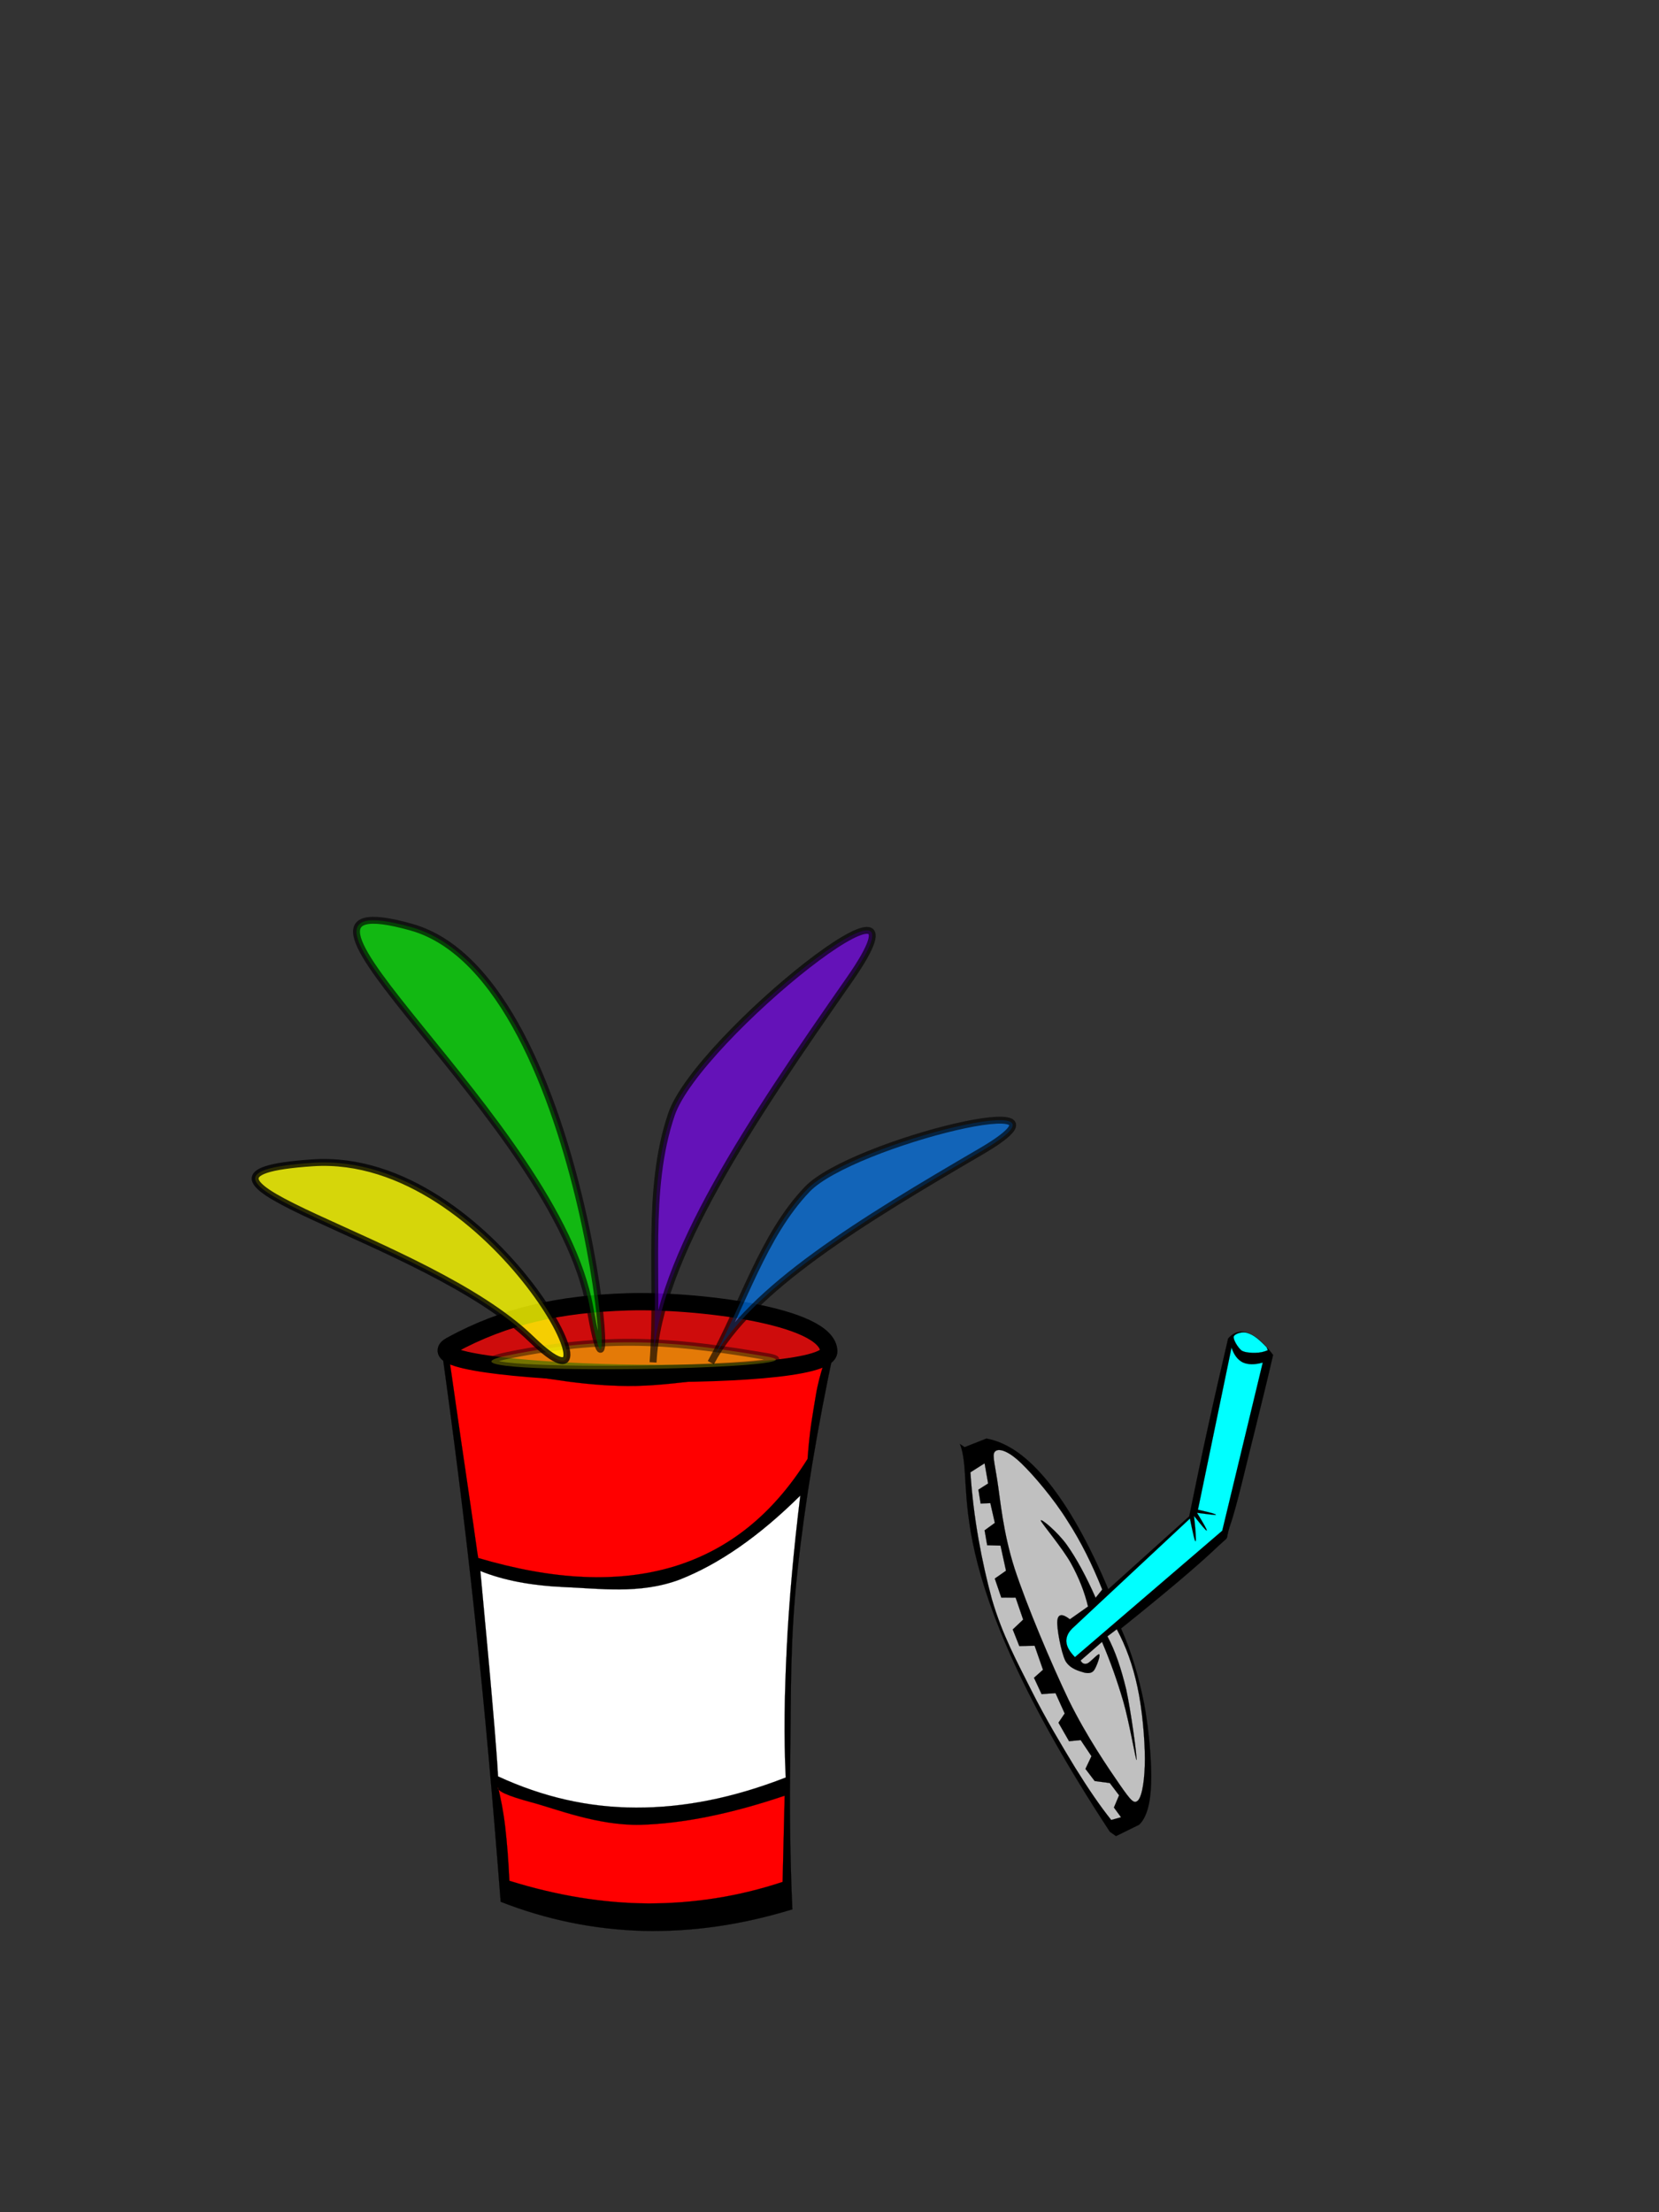 <?xml version="1.0"?><svg width="480" height="640" xmlns="http://www.w3.org/2000/svg">
 <rect width="100%" height="100%" fill="#333333" stroke="none"/>
 <title>Open Cup</title>
 <g>
  <title>Layer 1</title>
  <g id="svg_11">
   <g id="svg_19">
    <path id="svg_12" fill="black" stroke-width="0.036" stroke-miterlimit="10" stroke="#000000" fill-rule="evenodd" d="m241.506,389.451c-5.076,23.844 -8.616,45.15 -10.738,64.785c-2.155,19.539 -1.908,35.477 -2.093,52.026c-0.245,16.518 -0.091,31.559 0.585,46.114c-14.923,4.564 -29.017,6.556 -43.234,6.234c-14.154,-0.419 -27.755,-3.181 -41.171,-8.419c-2.185,-28.343 -4.554,-55.401 -7.477,-82.556c-2.892,-27.154 -6.216,-53.152 -9.847,-79.117l0.491,-0.071l113.485,1.004z" clip-rule="evenodd"/>
    <path id="svg_7" stroke-width="0.036" stroke-miterlimit="10" stroke="#000000" fill-rule="evenodd" fill="#FF0000" d="m129.652,390.672c3.007,2.474 8.928,4.531 18.042,6.234c9.176,1.735 22.909,4.306 36.363,4.049c13.454,-0.289 34.224,-4.081 43.586,-5.592c9.239,-1.51 11.717,-3.438 11.717,-3.438c0,0 -2.137,4.756 -3.317,11.762c-1.147,7.038 -1.736,9.705 -2.386,18.381c-10.074,16.1 -22.846,26.318 -38.78,31.172c-16.028,4.787 -34.627,3.953 -56.513,-2.507c-0.217,-0.964 -0.899,-6.395 -2.387,-16.421c-1.488,-10.123 -3.596,-24.423 -6.324,-43.64z" clip-rule="evenodd"/>
    <path id="svg_8" stroke-width="0.036" stroke-miterlimit="10" stroke="#000000" fill-rule="evenodd" fill="#FFFFFF" d="m138.983,454.492c6.696,2.7 14.57,4.211 24.335,4.661c9.765,0.354 21.762,2.184 33.356,-2.184c11.408,-4.5 22.909,-12.469 34.875,-24.295c-1.922,15.747 -3.224,30.111 -3.907,43.833c-0.681,13.658 -0.868,26.063 -0.309,37.729c-15.098,5.881 -29.327,8.74 -43.275,8.709c-13.981,-0.033 -27.063,-3.086 -39.959,-9.031c-0.186,-3.503 -0.651,-9.993 -1.519,-19.955c-0.838,-10.092 -2.078,-22.914 -3.597,-39.465z" clip-rule="evenodd"/>
    <path id="svg_9" stroke-width="0.036" stroke-miterlimit="10" stroke="#000000" fill-rule="evenodd" fill="#FF0000" d="m144.098,517.028c-0.434,1.094 2.728,2.507 9.61,4.37c6.975,1.831 19.127,6.781 31.558,6.524c12.276,-0.353 26.039,-3.117 41.757,-8.421l-0.591,24.939c-12.772,4.242 -25.544,6.201 -38.78,6.232c-13.361,-0.096 -26.505,-2.281 -40.269,-6.556c-0.279,-5.976 -0.682,-10.957 -1.209,-15.554c-0.527,-4.594 -1.302,-8.322 -2.077,-11.536z" clip-rule="evenodd"/>
   </g>
   <path fill="#ce0c0c" stroke="#000000" stroke-width="5" d="m130.47,389.222c-15.823,8.662 109.602,12.1 109.328,1.686c-0.274,-10.414 -38.981,-14.911 -58.331,-14.282c-19.35,0.628 -35.173,3.934 -50.997,12.596z" id="svg_1"/>
   <path fill="#ffff00" stroke="#000000" stroke-width="2" stroke-dasharray="null" stroke-linejoin="null" stroke-linecap="null" d="m147.051,392.095c31.07,-6.363 51.511,-3.545 74.648,0.327c23.137,3.872 -105.717,6.036 -74.648,-0.327z" id="svg_10" opacity="0.45"/>
  </g>
  <path transform="rotate(20.754 139.608,326.673) " id="svg_13" fill="#00ff00" stroke="#000000" stroke-width="2" stroke-dasharray="null" stroke-linejoin="null" stroke-linecap="null" opacity="0.65" d="m99.601,279.322c-54.461,4.891 59.207,37.32 87.461,84.818c28.254,47.498 -33,-89.709 -87.461,-84.818z"/>
  <path transform="rotate(51.829 219.311,330.358) " id="svg_20" d="m198.764,280.564c14.512,47.667 29.131,93.214 51.918,113.071c-17.719,-16.199 -40.456,-28.969 -53.156,-48.596c-12.7,-19.627 -13.274,-112.143 1.238,-64.475z" opacity="0.65" stroke-linecap="null" stroke-linejoin="null" stroke-dasharray="null" stroke-width="2" stroke="#000000" fill="#7f00ff"/>
  <g transform="rotate(68.438 334.399,460.438) " id="svg_18">
   <path fill="black" id="svg_2" stroke-width="0.036" stroke-miterlimit="10" stroke="#000000" fill-rule="evenodd" d="m274.028,414.078c-1.198,-2.233 -0.883,-4.252 0.599,-5.935c1.576,-1.774 4.319,-3.212 8.575,-4.436c5.832,3.977 11.948,8.383 18.947,13.339c6.904,5.017 17.623,12.268 22.288,16.306c4.508,3.763 2.175,0.092 4.918,6.822c2.711,6.792 6.431,17.805 11.286,33.53c7.63,-0.306 14.974,0.398 22.635,1.774c7.599,1.469 17.119,4.314 22.604,6.761c5.36,2.356 8.48,4.895 9.489,7.495l0.599,7.404l-1.828,1.193c-91.254,18.838 -106.919,-0.813 -120.272,-0.888l1.359,-0.918l0,-6.792c3.342,-5.323 9.331,-9.178 18.348,-12.023c9.016,-2.784 20.491,-4.405 35.151,-4.742l-11.002,-29.522c-7.44,-4.895 -14.691,-9.576 -22.005,-14.532c-7.379,-4.955 -14.44,-9.819 -21.691,-14.837z" clip-rule="evenodd"/>
   <path id="svg_3" stroke-width="0.036" stroke-miterlimit="10" stroke="#000000" fill-rule="evenodd" fill="#00FFFF" d="m280.466,404.632c-2.837,1.132 -4.729,2.203 -5.801,3.549c-1.103,1.224 -1.261,3.549 -0.599,4.161c0.694,0.52 3.31,0.092 4.571,-0.581c0.977,-0.704 1.734,-2.447 2.144,-3.579c0.473,-1.254 0.631,-2.325 0.599,-3.549c-0.284,0 -0.599,0 -0.914,0z" clip-rule="evenodd"/>
   <path id="svg_4" stroke-width="0.036" stroke-miterlimit="10" stroke="#000000" fill-rule="evenodd" fill="#00FFFF" d="m276.809,414.116c2.238,0.123 3.972,-0.367 5.202,-1.468c1.166,-1.163 1.923,-2.906 2.144,-5.354l40.951,28.788l18.349,53.079c-2.175,0.887 -3.783,1.132 -5.201,0.612c-1.419,-0.52 -2.396,-1.713 -3.059,-3.579l-16.804,-42.708c4.571,0.795 6.683,1.132 6.715,0.887c-0.126,-0.214 -2.333,-1.01 -6.999,-2.264c3.594,-1.101 5.359,-1.683 5.296,-1.866c-0.095,-0.184 -1.986,0.061 -5.801,0.734c1.765,-3.212 2.648,-4.803 2.522,-4.895c-0.158,-0.061 -1.198,1.254 -3.247,4.314c-13.335,-8.749 -26.702,-17.499 -40.069,-26.279l0,0z" clip-rule="evenodd"/>
   <path id="svg_5" stroke-width="0.036" stroke-miterlimit="10" stroke="#000000" fill-rule="evenodd" fill="#C0C0C0" d="m340.395,474.935l0.913,3.273c4.825,-0.551 10.026,-0.275 16.204,0.581c6.116,0.979 19.515,4.252 20.146,4.742c0.378,0.275 -11.16,-2.111 -17.088,-2.662c-5.99,-0.551 -11.98,-0.795 -18.347,-0.612l2.744,7.74c0.944,-0.092 1.448,-0.551 1.512,-1.499c-0.031,-0.979 -1.608,-3.977 -1.197,-4.161c0.441,-0.306 2.995,2.019 3.657,2.967c0.631,0.887 0.441,1.836 -0.314,2.968c-0.946,1.163 -2.428,3.426 -5.17,3.855c-2.87,0.245 -9.868,-1.162 -11.633,-2.08c-1.828,-0.918 -1.482,-2.142 0.914,-3.549l-1.513,-6.241c-4.319,-0.612 -8.764,-0.612 -13.461,0c-4.76,0.612 -13.777,3.61 -14.659,3.579c-0.883,-0.214 4.949,-3.396 9.458,-4.467c4.414,-1.071 10.12,-1.805 17.118,-2.08l-1.513,-2.662c-7.881,0.031 -15.195,0.642 -22.32,2.08c-7.219,1.315 -15.731,4.222 -20.176,6.241c-4.382,1.958 -6.463,4.191 -6.116,5.629c0.315,1.315 2.238,1.377 7.944,2.662c5.675,1.254 14.407,3.977 25.693,4.742c11.286,0.673 29.539,0.245 41.267,-0.581c11.569,-0.948 22.318,-3.396 28.12,-4.742c5.675,-1.346 6.746,-1.774 6.116,-3.273c-0.852,-1.683 -5.297,-4.191 -10.404,-6.21c-5.17,-2.05 -13.839,-4.65 -20.175,-5.66c-6.338,-1.071 -12.203,-1.223 -17.719,-0.581z" clip-rule="evenodd"/>
   <path id="svg_6" stroke-width="0.036" stroke-miterlimit="10" stroke="#000000" fill-rule="evenodd" fill="#C0C0C0" d="m282.61,497.635l-0.914,-4.773l5.801,1.193l0.63,3.273l3.972,0.887l0.914,-2.662l5.801,0.887l0.914,3.549l4.287,0.887l1.513,-3.549l7.345,1.193l0.914,3.855l5.801,0.275l1.545,-3.855l6.715,0.306l1.545,3.855l5.17,0l1.545,-4.161l7.346,0.306l1.197,3.273l5.203,-0.306l1.228,-3.855l6.431,-0.306l1.83,2.662l6.114,-0.887l0.915,-3.243l5.485,-1.193l2.774,2.968l4.255,-1.193l2.145,-3.855l4.287,-1.193l2.742,2.692l3.373,-0.887l-0.314,2.937c-4.856,1.499 -10.749,2.845 -18.032,4.161c-7.346,1.254 -16.33,2.753 -25.378,3.549c-9.015,0.795 -17.938,1.927 -28.72,0.918c-10.908,-1.224 -23.826,-3.641 -36.38,-7.709z" clip-rule="evenodd"/>
  </g>
  <path fill="#ffff00" stroke="#000000" stroke-width="2" stroke-dasharray="null" stroke-linejoin="null" stroke-linecap="null" opacity="0.8" d="m90.533,336.399c-52.497,3.488 32.772,21.458 63.136,50.954c30.364,29.496 -10.639,-54.442 -63.136,-50.954z" id="svg_16"/>
  <path id="svg_22" transform="rotate(76.649 248.968,358.23) " d="m232.593,318.545c11.566,37.99 23.217,74.29 41.378,90.115c-14.121,-12.91 -32.243,-23.088 -42.364,-38.73c-10.122,-15.642 -10.579,-89.376 0.986,-51.386z" opacity="0.65" stroke-linecap="null" stroke-linejoin="null" stroke-dasharray="null" stroke-width="2" stroke="#000000" fill="#007fff"/>
 </g>
</svg>